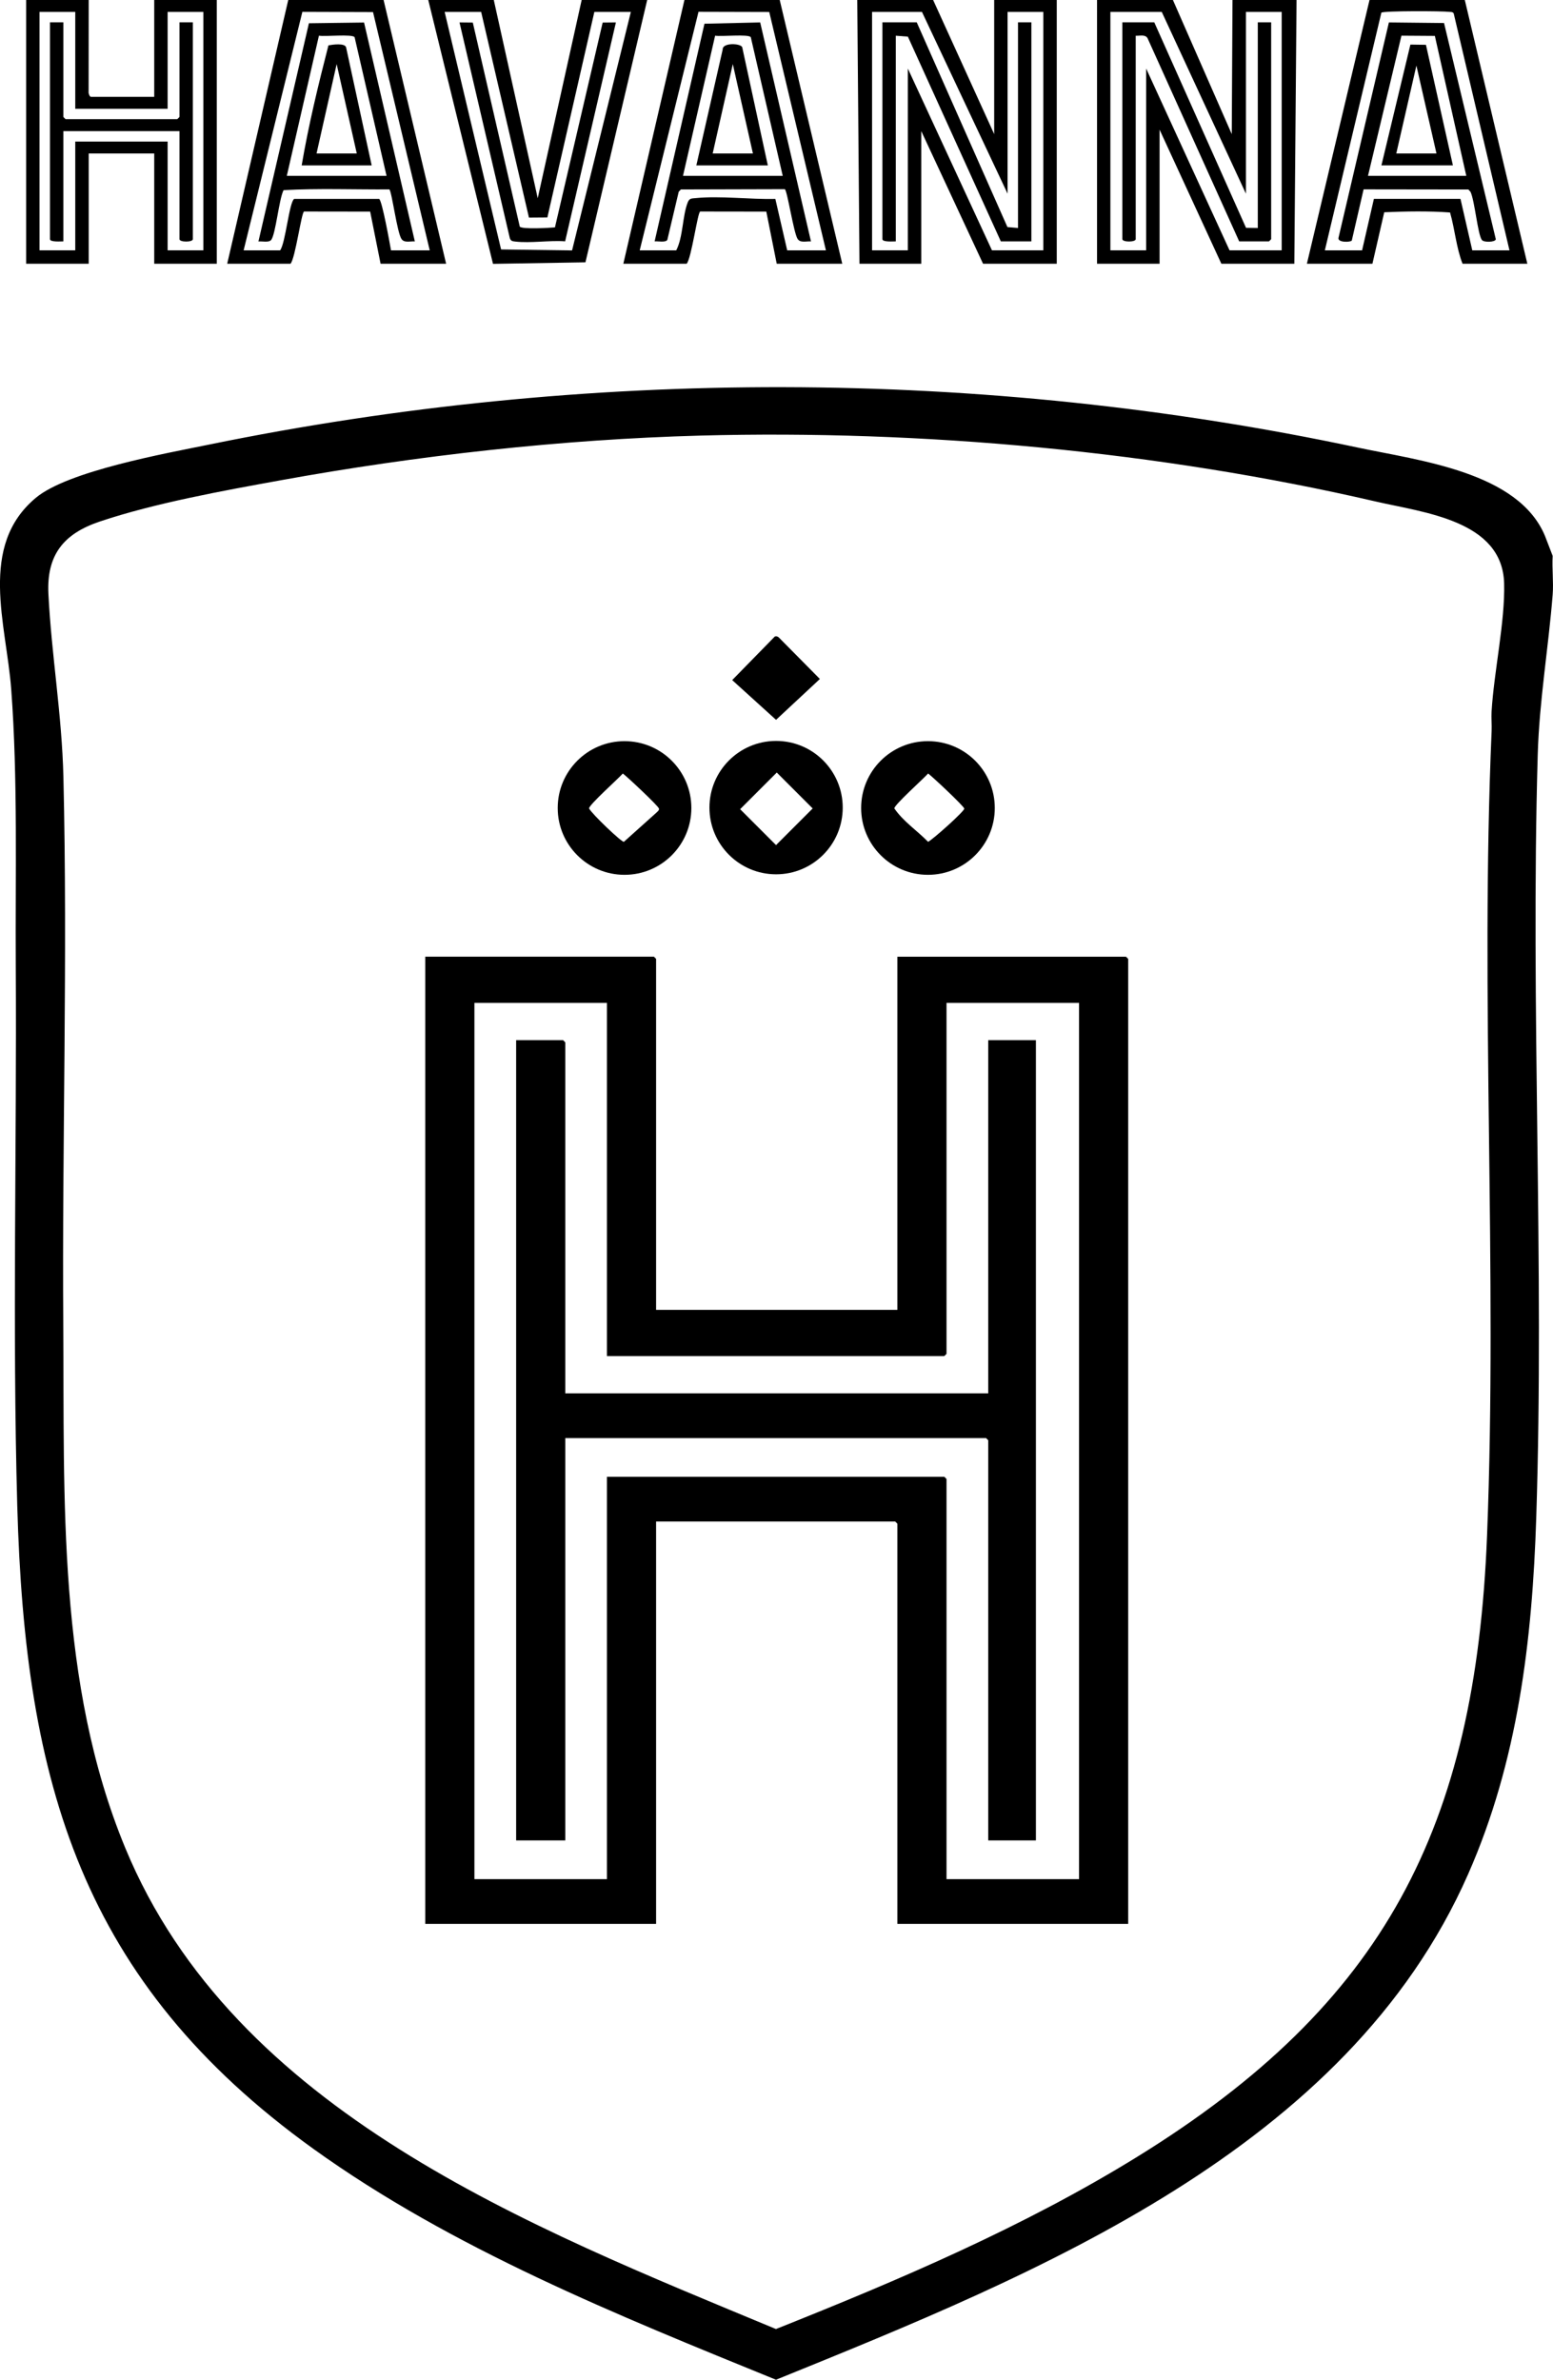 <?xml version="1.0" encoding="UTF-8"?>
<svg id="Camada_2" data-name="Camada 2" xmlns="http://www.w3.org/2000/svg" viewBox="0 0 336.52 515.62">
  <g id="Camada_4" data-name="Camada 4">
    <g>
      <path d="M254.16,0l12.75,29.06.16-29.06h13.88l-.48,57.15h-15.81l-13.39-29.06v29.06h-13.55V0h16.46ZM251.74,2.58h-11.13v51.66h7.75V14.85l18.07,39.39h11.3V2.58h-7.75v39.39L251.74,2.58Z"/>
      <path d="M202.2,0l13.23,29.06V0h13.56v57.15h-15.97l-13.39-28.74v28.74h-13.39l-.48-57.15h16.46ZM218.34,41.98L199.78,2.58h-10.81v51.66h7.75V14.85l18.23,39.39h11.13V2.58h-7.75v39.39Z"/>
      <path d="M19.22,0l-.02,19.87c-.07.33.23,1.11.5,1.11h13.72V0h13.55v57.15h-13.55v-23.89h-14.2v23.89H5.67V0h13.55ZM16.31,2.58h-7.75v51.66h7.75v-23.57h20.01v23.57h7.75V2.58h-7.75v20.99h-20.01V2.58Z"/>
      <path d="M107,0l9.52,42.95L126.04,0h14.2l-13.38,56.84-20.03.33L92.8,0h14.2ZM104.26,2.58h-7.91l12.23,51.47,15.38.21,12.74-51.68h-7.91l-10.18,44.54-3.99.03L104.26,2.58Z"/>
      <path d="M317.41,0l13.55,57.15h-14.04c-1.36-3.46-1.66-7.47-2.71-11.11-4.65-.34-9.53-.25-14.26-.05l-2.56,11.16h-14.2L296.76,0h20.65ZM327.09,54.25l-12.09-51.35c-.24-.36-.6-.29-.96-.33-1.48-.19-14.1-.24-14.71.17l-12.25,51.51h8.07l2.56-11.16h18.76s2.56,11.16,2.56,11.16h8.07Z"/>
      <path d="M168.96,0l13.55,57.15h-14.2l-2.26-11.3-14.32-.02c-.57.15-1.89,10.13-2.94,11.32h-13.72L148.31,0h20.65ZM138.62,54.25h7.91c1.5-2.87,1.34-7.5,2.5-10.41.37-.92.83-.82,1.68-.91,5.37-.54,11.82.31,17.3.17l2.57,11.15h8.39l-12.28-51.65-15.33-.04-12.74,51.68Z"/>
      <path d="M83.12,0l13.55,57.15h-14.2l-2.26-11.3-14.32-.02c-.57.15-1.89,10.13-2.94,11.32h-13.72L62.46,0h20.65ZM52.78,54.25h7.91c1.18-1.49,1.97-10.49,3.06-11.15h18.41c.66.43,2.3,9.63,2.57,11.15h8.39L80.83,2.62l-15.31-.05-12.73,51.68Z"/>
      <path d="M250.12,4.84l19.88,44.52,2.55.04V4.84h2.9v46.98s-.45.48-.48.48h-6.45l-19.87-44.05c-.53-.84-1.67-.45-2.55-.51v44.07c0,.69-2.9.69-2.9,0V4.84h6.94Z"/>
      <path d="M198.65,4.84l19.65,44.36,2.29.2V4.84h2.9v47.46h-6.62l-20.14-44.36-2.62-.2v44.56c-.54,0-2.9.19-2.9-.48V4.84h7.42Z"/>
      <path d="M13.73,4.84v20.5s.45.48.48.48h24.2s.48-.45.48-.48V4.84h2.9v46.98c0,.69-2.9.69-2.9,0v-23.41H13.73v23.89c-.54,0-2.9.19-2.9-.48V4.84h2.9Z"/>
      <path d="M102.45,4.88l10.18,44.22c.44.62,6.44.28,7.62.17l10.34-44.38,2.87-.03-11,47.43c-3.39-.25-7.5.44-10.8.05-.6-.07-.97-.09-1.19-.75l-10.9-46.73,2.87.03Z"/>
      <path d="M295.48,41.02l-2.56,11.1c-.25.37-3.03.48-2.89-.55l10.93-46.71,11.95.13,11.22,46.85c-.11.66-2.6.72-3.02.16-.91-1.21-1.55-8.54-2.47-10.44l-.46-.5-22.7-.03ZM296.43,38.1h21.3l-6.81-30.32-7.24-.05-7.25,30.37Z"/>
      <path d="M164.73,4.88l11,47.43c-.94-.09-2.26.38-2.88-.51-.87-1.25-2.27-10.67-2.8-10.81l-22.51.06-.47.5-2.47,10.44c-.45.61-2.01.23-2.75.31l10.8-47.16,12.08-.28ZM169.61,38.1l-6.92-30.04c-.51-.73-6.47-.08-7.73-.33l-6.96,30.37h21.62Z"/>
      <path d="M78.89,4.88l11,47.43c-.94-.09-2.26.38-2.88-.51-.97-1.38-2.1-10.29-2.64-10.76-7.62.05-15.38-.26-22.92.16-1,1.92-1.71,9.6-2.7,10.8-.51.61-1.97.23-2.75.32l10.94-47.28,11.95-.16ZM83.76,38.1l-6.92-30.04c-.51-.73-6.47-.08-7.73-.33l-6.96,30.37h21.62Z"/>
      <path d="M336.45,120.44c-.16,2.74.21,5.69,0,8.4-.92,11.56-2.9,22.98-3.24,34.7-1.58,55.02,1.46,110.33-.32,165.32-.86,26.61-3.97,52.74-14.77,77.24-26.29,59.64-93.46,86.6-149.97,109.53-34.26-13.96-70.13-28.37-100.3-50.07C17.66,429.45,5.41,386.39,3.74,326.27c-1.08-38.86-.09-77.96-.32-116.89-.12-19.55.47-40.67-.99-60.04-1.06-14.11-7.2-31.02,5.34-41.48,6.96-5.81,28.08-9.6,37.53-11.53,81.55-16.71,167.49-16.68,248.94.65,13.29,2.83,34.78,5.26,40.55,19.16l1.66,4.31ZM151.79,94.38c-30.08.81-61.43,4.32-91,9.69-12.46,2.26-27.23,4.93-39.16,8.93-7.8,2.62-11.56,7.18-11.14,15.68.65,13.15,2.93,26.2,3.25,39.69.94,39.44-.3,79.06-.03,118.53.26,37.99-1.34,77.76,13.42,113.47,23.67,57.29,87.81,82.15,141.01,104.27,26.75-10.65,53.71-22.15,78.24-37.29,53.75-33.18,73.35-71.48,75.85-134.63,2.29-57.77-1.52-116.54.99-174.33.06-1.4-.09-2.81-.01-4.21.52-8.68,2.94-19.5,2.72-27.77-.37-13.67-17.4-15.33-27.89-17.76-46.78-10.85-98.23-15.56-146.26-14.27Z"/>
      <path d="M149.81,175.07c0,8-6.48,14.48-14.48,14.48s-14.48-6.49-14.48-14.48,6.48-14.48,14.48-14.48,14.48,6.49,14.48,14.48ZM134.96,167.6c-.95,1.1-7.32,6.77-7.32,7.56.55,1.14,7.04,7.34,7.55,7.24l7.16-6.42c.2-.23.51-.4.44-.78-.1-.54-6.82-6.85-7.84-7.61Z"/>
      <path d="M215.56,175.07c0,8-6.48,14.48-14.48,14.48s-14.48-6.48-14.48-14.48,6.48-14.48,14.48-14.48,14.48,6.48,14.48,14.48ZM201.11,167.6c-.95,1.1-7.32,6.77-7.32,7.56,1.97,2.86,4.92,4.79,7.32,7.24,1.12-.58,7.93-6.67,7.84-7.2s-6.82-6.85-7.84-7.61Z"/>
      <path d="M182.61,174.99c0,7.98-6.46,14.45-14.44,14.45s-14.44-6.47-14.44-14.45,6.46-14.45,14.44-14.45,14.44,6.47,14.44,14.45ZM168.32,167.39l-7.94,7.94,7.78,7.78,7.94-7.94-7.78-7.78Z"/>
      <path d="M167.9,137.91c.37-.1.66,0,.92.27l8.84,8.94-9.5,8.85-9.5-8.61,9.24-9.45Z"/>
      <path d="M142.17,283.82h52.28v-76.52h49.54s.48.45.48.48v209.07h-50.02v-86.7s-.45-.48-.48-.48h-51.8v87.18h-50.02v-209.56h49.54s.48.45.48.48v76.04ZM131.52,217.3h-28.72v189.86h28.72v-87.18h73.1s.48.45.48.48v86.7h28.72v-189.86h-28.72v76.04s-.45.48-.48.48h-73.1v-76.52Z"/>
      <path d="M122.49,301.9h91.65v-76.52h10.33v173.39h-10.33v-86.7s-.45-.48-.48-.48h-91.17v87.18h-10.65v-173.39h10.17s.48.45.48.48v76.04Z"/>
      <path d="M299.34,35.84l6.28-26.18,3.37.05,5.84,26.12h-15.49ZM302.56,33.26h8.71l-4.35-19.05-4.36,19.05Z"/>
      <path d="M166.38,35.84h-15.49l5.71-25.12c-.06-1.54,3.92-1.34,4.23-.49l5.55,25.61ZM163.15,33.26l-4.36-19.38-4.36,19.38h8.71Z"/>
      <path d="M80.54,35.84h-15.17c1.48-8.71,3.6-17.46,5.8-26.01.92-.17,3.48-.54,3.82.4l5.55,25.61ZM77.31,33.26l-4.36-19.38-4.36,19.38h8.71Z"/>
    </g>
  </g>
</svg>
